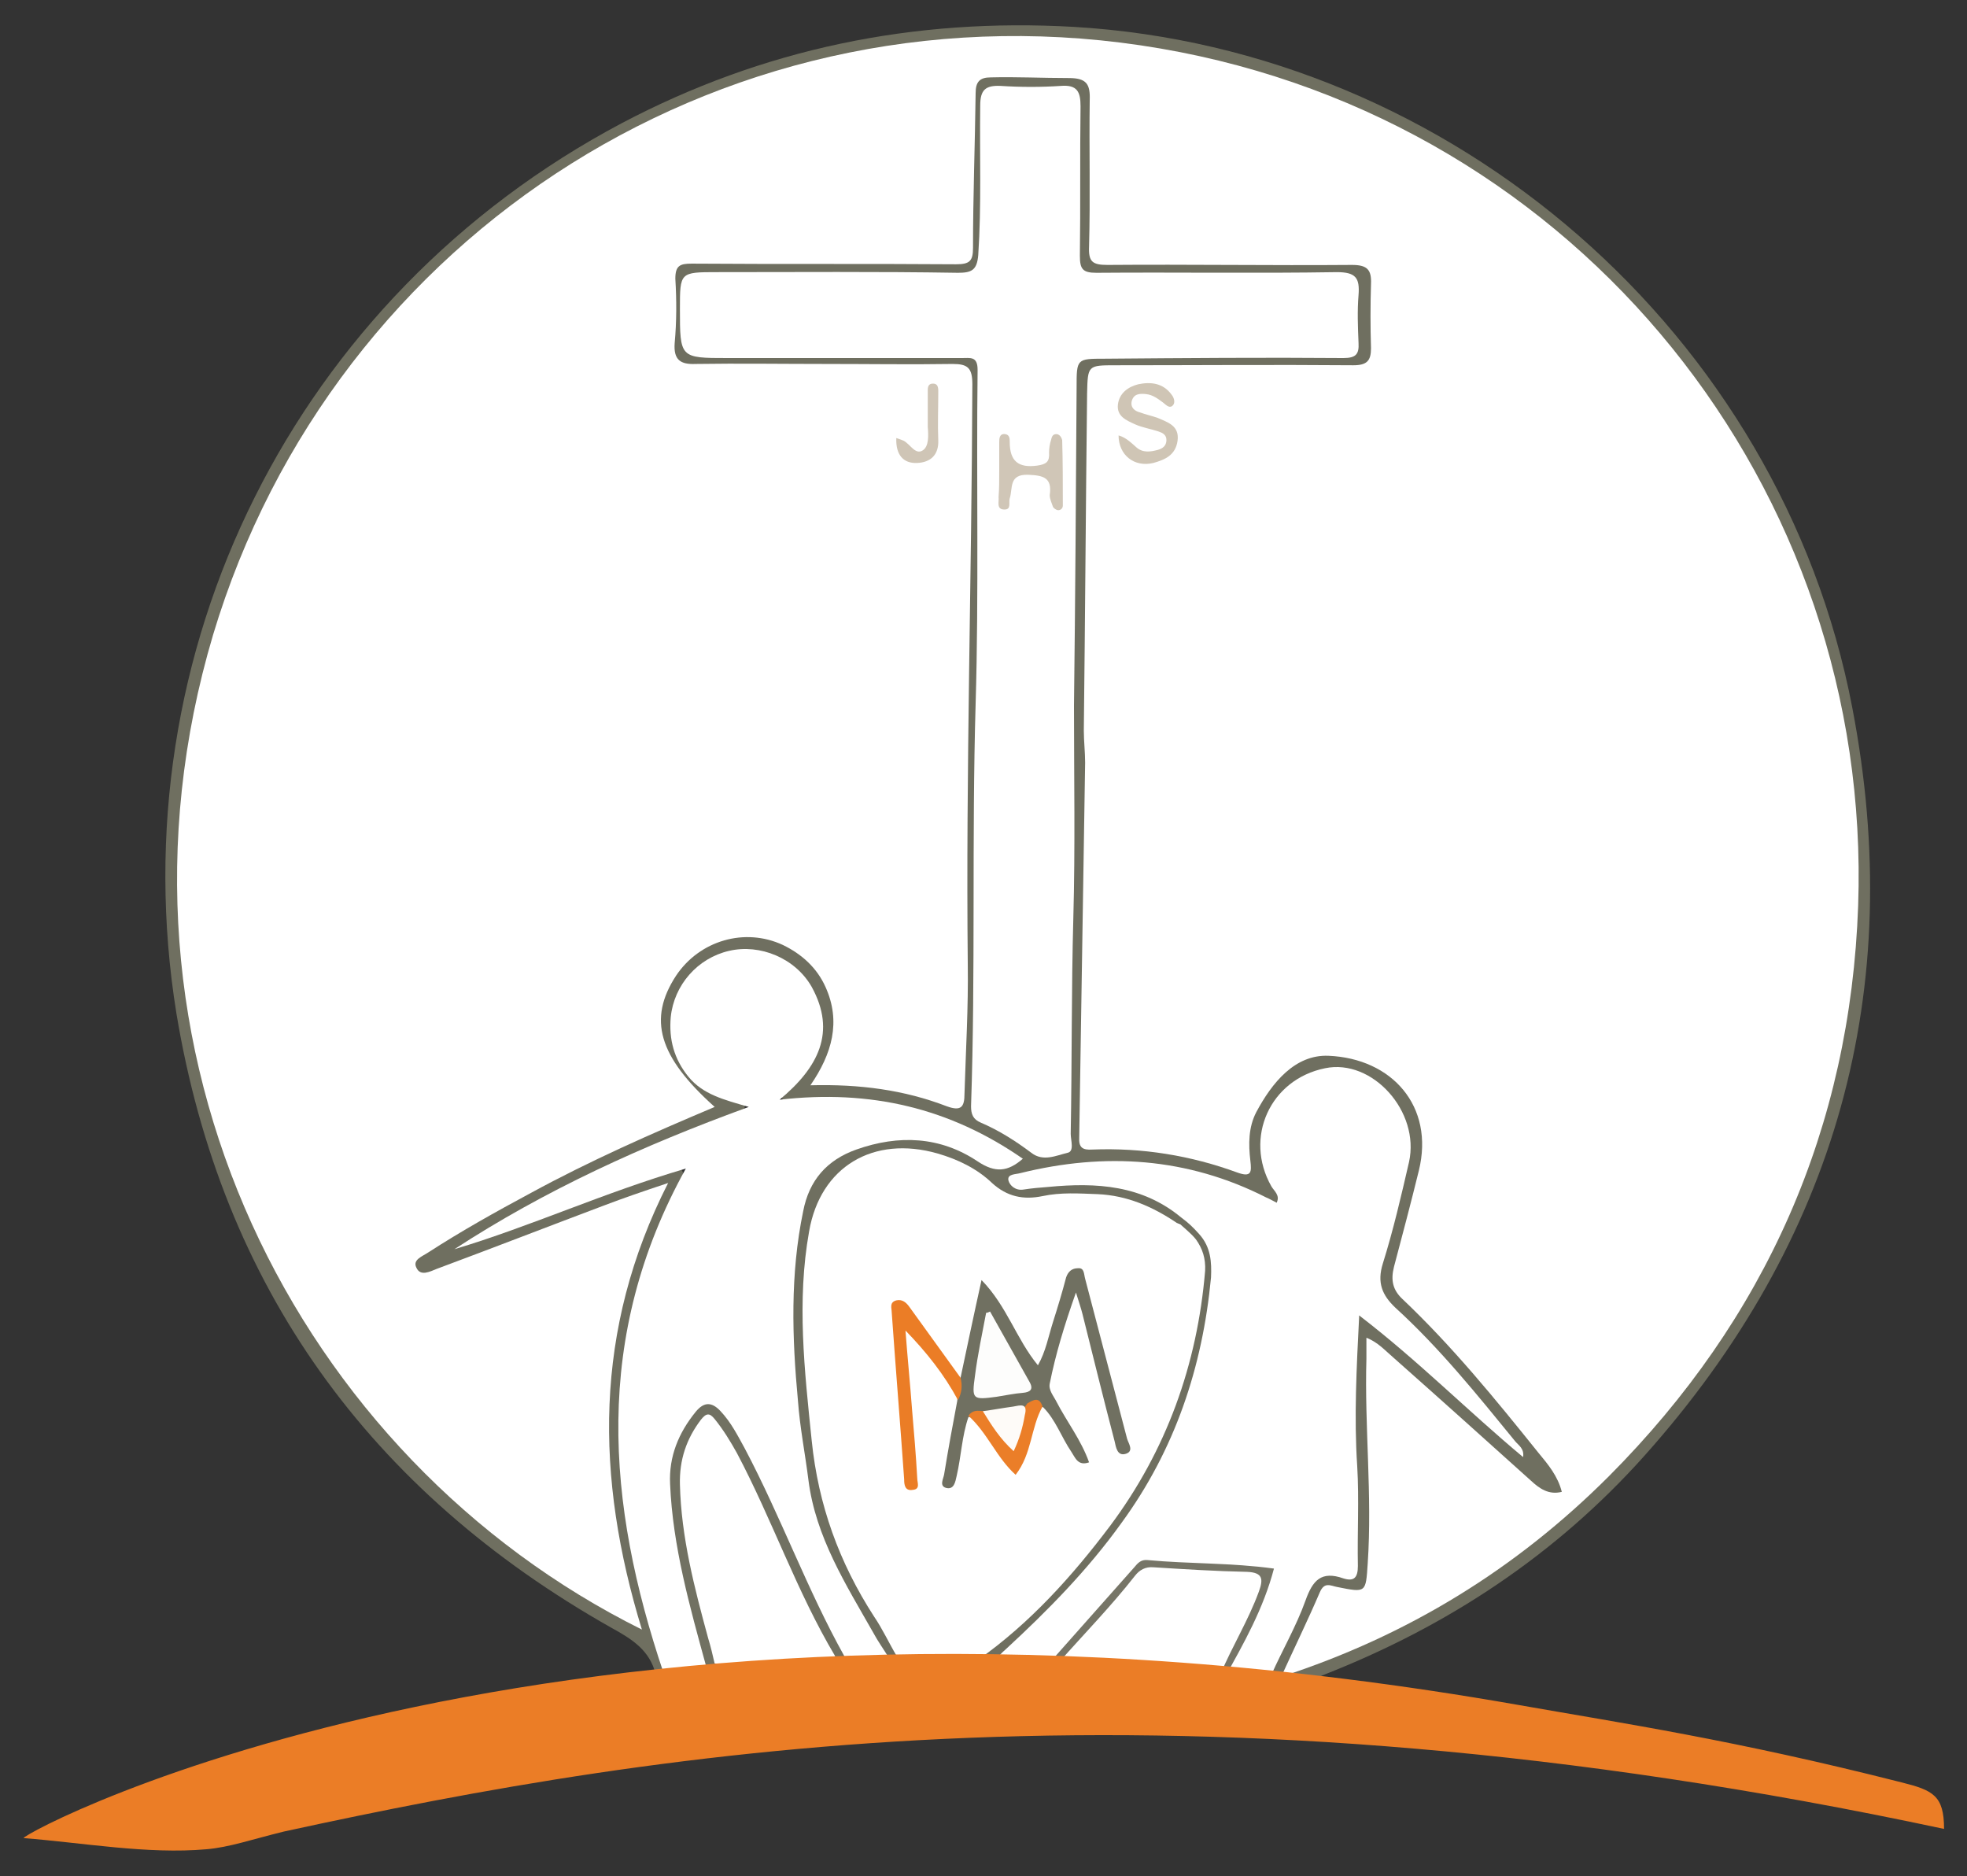 <?xml version="1.0" encoding="utf-8"?>
<!-- Generator: Adobe Illustrator 22.0.0, SVG Export Plug-In . SVG Version: 6.00 Build 0)  -->
<svg version="1.1" id="Layer_1" xmlns="http://www.w3.org/2000/svg" xmlns:xlink="http://www.w3.org/1999/xlink" x="0px" y="0px"
	 viewBox="0 0 300 286.1" style="enable-background:new 0 0 300 286.1;" xml:space="preserve">
<rect x="0" y="0" width="300" height="286.1" fill="#333333" stroke="none"/>
<style type="text/css">
	.st0{display:none;fill-rule:evenodd;clip-rule:evenodd;fill:#EB7B24;}
	.st1{fill-rule:evenodd;clip-rule:evenodd;fill:#6F6F60;}
	.st2{fill-rule:evenodd;clip-rule:evenodd;fill:#FFFFFF;}
	.st3{fill-rule:evenodd;clip-rule:evenodd;fill:#717162;}
	.st4{fill-rule:evenodd;clip-rule:evenodd;fill:#767567;}
	.st5{fill-rule:evenodd;clip-rule:evenodd;fill:#707061;}
	.st6{fill-rule:evenodd;clip-rule:evenodd;fill:#EB7D26;}
	.st7{fill-rule:evenodd;clip-rule:evenodd;fill:#EB7E28;}
	.st8{fill-rule:evenodd;clip-rule:evenodd;fill:#CFC5B5;}
	.st9{fill-rule:evenodd;clip-rule:evenodd;fill:#CFC5B6;}
	.st10{fill-rule:evenodd;clip-rule:evenodd;fill:#D0C6B7;}
	.st11{fill-rule:evenodd;clip-rule:evenodd;fill:#FDFDFC;}
	.st12{fill-rule:evenodd;clip-rule:evenodd;fill:#FEFBF8;}
	.st13{fill:#EB7D26;}
</style>
<g>
	<path class="st1" d="M101.2,255.1c-0.4,0.1-0.8,0.1-1.2,0.2c-0.9-3.6-3.5-5.3-6.8-7.1c-36.8-20.8-59.4-52-66.3-93.7
		C18,99.3,45,45.2,94.8,18.8c21.6-11.4,44.6-16.1,69-14.7c57.8,3.4,107.8,46.8,118.7,103.8c8.3,43.1-2.4,81.3-31.7,114.1
		c-13.5,15.1-30,26-48.9,33.4c-1.4,0.6-2.8,1.2-4.2,1.8c-1.6,0-2.7-1-3.9-1.9c-0.5-0.8-0.1-1.6,0.2-2.3c1.8-3.6,3.5-7.2,5.1-10.8
		c0.9-2,2.3-3,4.5-2.5c2,0.5,2.6-0.5,2.5-2.4c-0.2-7,0.2-13.9-0.4-20.9c-0.4-4.6,0.4-9.2,0.5-13.8c0-2.1,1.3-2.5,3.2-1.2
		c2.4,1.6,4.5,3.7,6.6,5.6c4.8,4.3,9.7,8.4,13.6,12.2c-3.5-4.3-7.9-9.3-12.2-14.3c-1.3-1.5-2.8-2.8-4.3-4.1c-2.8-2.4-4.3-5-2.8-9
		c1.6-4.5,2.3-9.3,3.5-14c0.8-3,0.7-5.9-1.1-8.6c-3.3-5-8.9-6.8-13.6-4.4c-5.5,2.9-7.6,8.8-5.3,14.6c0.5,1.3,2.2,2.7,0.9,3.9
		c-1.2,1.1-2.7-0.3-3.9-0.9c-6.6-3.1-13.6-4.5-20.8-4.5c-4.8,0-9.8,0.2-14.5,2c1.6,0.8,1.6,0.7,4,0.5c6.3-0.7,12.5-0.3,18.2,2.8
		c1.1,0.6,2.4,1.1,2.7,2.5c-0.1,0.5-0.4,0.8-0.9,0.9c-0.9,0-1.6-0.4-2.3-0.8c-5.3-3.1-11-3.7-16.8-2.8c-3.7,0.5-6.9,0.2-9.9-2.4
		c-4.2-3.6-9.2-5.1-14.7-4.4c-7,0.9-10.2,3.6-11.4,9.7c-1.5,7.5-1.4,15.1-1,22.7c0.2,4.1,1,8.3,1.4,12.4c0.7,8.6,4,16.3,8.3,23.6
		c1,1.7,2.1,3.4,3.1,5.1c0.5,0.9,1.1,1.7,0.6,2.8c-0.4,0-0.9,0-1.3,0c-1.4-0.7-2.1-2-2.9-3.2c-6.2-9.5-10.3-19.6-11.2-31.1
		c-0.8-9.9-1.9-19.8-0.3-29.8c2-12.7,12.1-18.7,24.2-14.2c1.8,0.7,3.5,1.5,5.1,2.5c1.4,0.8,2.7,0.9,4.1-0.2
		c-9.8-6.6-20.6-9.3-32.2-8.6c-0.5,0-1.1,0.2-1.6,0.1c-1.7,0-1.8-0.8-1-2.1c0.6-0.9,1.5-1.6,2.2-2.4c4.5-5.6,3.3-13.3-2.6-16.7
		c-5.2-3-12-1.2-14.7,3.8c-3.2,6-1.3,12.5,4.3,15.4c1.1,0.6,2.4,0.9,3.5,1.4c0.6,0.2,1.3,0.4,1.2,1.2c0,0.6-0.5,0.9-1,1.2
		c-0.3,0.2-0.7,0.3-1,0.4c-13.3,5-26.2,11-38.5,18.2c-0.4,0.2-0.8,0.4-1.3,0.6c8.7-3.2,17.2-6.7,25.9-9.7c2-0.7,4.6-2.6,6-1.2
		c1.6,1.6-0.8,3.9-1.5,5.9c-2.6,6.6-5,13.2-6.2,20.2c-2.3,12.6-0.6,24.9,2.2,37.2c0.8,3.3,1.5,6.5,2.5,9.7
		C101.1,252.5,101.5,253.8,101.2,255.1z"/>
	<path class="st2" d="M136.8,252.6c-1.2-2-2.2-4.2-3.5-6.1c-5.3-8.2-8.5-17-9.5-26.8c-1.1-10.7-2.3-21.3-0.4-31.9
		c1.7-9.9,9.8-14.7,19.6-11.9c3.1,0.9,6,2.3,8.3,4.5c2.3,2.1,4.8,2.6,7.7,2c2.8-0.6,5.6-0.4,8.4-0.3c4.5,0.2,8.4,1.9,12.1,4.4
		c1.5,0.4,2.4,1.6,3.4,2.7c2.3,2.5,1.4,5.6,1.1,8.3c-2,16.2-8.6,30.3-19.5,42.5c-3.7,4.1-7.7,7.9-11.7,11.6c-1.1,1-2.3,1.3-3.6,1.7
		C145,253.3,140.8,253.4,136.8,252.6z"/>
	<path class="st2" d="M180.2,185.7c-6-5-13-5.4-20.3-4.7c-1.3,0.1-2.5,0.2-3.8,0.4c-1.2,0.2-2.1-0.6-2.3-1.4c-0.2-1,1.1-0.9,1.8-1.1
		c12.9-3.2,25.5-2.4,37.5,3.7c0.5,0.2,1,0.5,1.6,0.8c0.6-1.1-0.4-1.8-0.8-2.5c-4.2-7.4-0.2-16.3,8.2-18c7.2-1.5,14.5,6.6,12.8,14.3
		c-1.2,5.2-2.4,10.4-4,15.5c-0.9,2.9-0.1,4.8,1.9,6.7c6.8,6.2,12.5,13.3,18.3,20.4c0.5,0.6,1.4,1.1,1.2,2.4c-8.4-7-16-14.7-25-21.6
		c-0.4,8-0.8,15.5-0.3,23c0.3,5.1,0,10.1,0.1,15.2c0,1.8-0.6,2.4-2.2,1.9c-3.4-1.2-4.7,0.3-5.8,3.4c-1.4,3.9-3.5,7.5-5.2,11.3
		c-2.2,2.1-4.6,1.3-7,0.5c-0.2-1.4,0.5-2.5,1.2-3.5c2.1-3.2,3.3-6.8,4.8-10.3c0.7-1.7,0.2-2.3-1.5-2.4c-0.4,0-0.7-0.2-1.1-0.2
		c-4.6,0.1-9.2-0.3-13.8-0.6c-1.7-0.1-2.9,0.6-3.9,1.9c-2.8,3.7-6.1,6.9-9,10.5c-0.8,1-1.7,1.9-3.1,2.1c-2.9,0.6-5.8,0-8.7,0
		c0.3-1.8,1.8-2.7,3-3.7c8.4-7.6,15.7-16,21.2-26c4-7.4,6.3-15.3,7.7-23.5c0.4-2.1,0.4-4.3,0.6-6.4c0.2-1.8-0.2-3.2-1.2-4.5
		C182,187.9,180.7,187.1,180.2,185.7z"/>
	<path class="st2" d="M101.2,255.1c-8.7-25.8-10.8-51.3,3.4-76.9C92,181.9,81,187,69.3,190.5c13.8-9,28.7-15.8,44.9-21.7
		c-3.8-1.1-7-1.9-9.2-4.6c-2.2-2.7-3-5.7-2.7-9.1c0.5-4.9,4.1-9,8.9-10.1c4.7-1.1,10.1,1.1,12.6,5.5c3.8,6.9,1,12.3-4.9,17.2
		c13.9-1.6,26,1.3,37.1,9c-2.3,2-4.2,2.2-6.9,0.4c-5.7-3.8-12-4.1-18.5-1.8c-4.5,1.6-7.2,4.7-8.1,9.4c-2,9.6-1.7,19.3-0.8,28.9
		c0.3,4.1,1.1,8.1,1.6,12.1c1.1,8.7,5.7,15.9,9.9,23.3c0.7,1.3,1.5,2.4,2.3,3.7c-2.2,0.6-4.4,0.3-6.6,0c-1.7-1.3-2.5-3.3-3.5-5.1
		c-4.4-8.1-7.4-16.9-11.7-25.1c-1-1.9-2-3.9-3.3-5.6c-1.9-2.4-2.9-2.3-4.6,0.2c-2.8,4.2-3.1,8.8-2.4,13.5c0.9,6.8,2.4,13.5,4.3,20.1
		c0.3,1.1,0.9,2.2,0.2,3.4C105.6,254.5,103.4,254.8,101.2,255.1z"/>
	<path class="st2" d="M127.4,252.6c-6.1,0.9-12.1,1.2-18.3,1.1c-0.5-0.1-0.8-0.4-0.9-0.9c-2.5-9.2-5.3-18.4-5-28.2
		c0.1-3.1,1.3-5.6,2.9-8c1.1-1.6,2.3-1.6,3.6-0.3c1.4,1.4,2.4,3.2,3.3,4.9c4.6,8.6,7.9,17.9,12.4,26.5
		C126.2,249.3,127.9,250.6,127.4,252.6z"/>
	<path class="st2" d="M186.1,255.4c-8.3,0.1-16.4-1-24.6-1.9c-0.2-1.1,0.7-1.6,1.3-2.2c3-3.2,6.1-6.4,8.8-10
		c1.7-2.3,3.8-3.3,6.5-2.8c3.7,0.7,7.4,0.5,11.1,0.5c0.5,0,1.1,0,1.6,0.2c2.4,0.6,2.6,1.1,1.8,3.4
		C190.8,247.1,188.8,251.4,186.1,255.4z"/>
	<path class="st3" d="M127.4,252.6c-5.9-9.9-9.6-20.8-15-31c-1-1.8-2.1-3.6-3.4-5.2c-0.8-1-1.3-0.9-2.1,0.1
		c-2.2,2.9-3.3,6.1-3.2,9.9c0.2,8,2.2,15.7,4.3,23.4c0.4,1.3,0.7,2.6,1,3.9c-0.4,0.4-0.8,0.5-1.3,0.4c-2.5-9.1-5.1-18.3-5.5-27.8
		c-0.2-4.2,1.3-7.8,3.9-11c1.3-1.6,2.5-1.5,3.8-0.1c1.6,1.7,2.6,3.7,3.7,5.7c5.5,10.4,9.5,21.5,15.2,31.7
		C128.4,252.6,127.9,252.6,127.4,252.6z"/>
	<path class="st4" d="M186.1,255.4c1.8-4.3,4.3-8.3,5.9-12.7c0.7-1.9,0.6-2.9-1.8-3c-4.8-0.1-9.5-0.4-14.3-0.7
		c-1.2-0.1-2.1,0.4-2.8,1.3c-3.6,4.6-7.7,8.8-11.6,13.2c-0.4-0.1-0.8-0.2-1.1-0.3c4.2-4.7,8.4-9.5,12.6-14.2c0.5-0.6,1-1.2,2-1.1
		c6.4,0.6,12.8,0.4,19.3,1.3c-1.6,6.1-4.6,11.4-7.5,16.6C186.5,255.6,186.3,255.5,186.1,255.4z"/>
	<path class="st2" d="M97.9,248.5c-52.5-26.1-84.3-88.2-65.4-151.7C50.9,35.5,111.8-3.8,177,7.4c64,11,108.6,67.2,106.4,130.7
		c-1.2,33.9-14.1,63-38,87c-14.1,14.1-30.6,24.3-50,30.6c2.1-4.6,4.1-8.7,5.9-12.9c0.7-1.6,1.6-1,2.6-0.8c4.5,0.9,4.4,0.9,4.7-3.6
		c0.7-10.4-0.5-20.8-0.2-31.2c0-1,0-2,0-3.2c1.8,0.7,2.9,2,4.2,3.1c7,6.2,13.9,12.4,20.9,18.7c1.3,1.2,2.7,2.2,4.7,1.7
		c-0.6-2.4-2.1-4.2-3.6-6c-6.5-8.1-13.1-16.2-20.7-23.4c-1.5-1.4-1.8-2.9-1.3-4.9c1.3-4.9,2.6-9.8,3.8-14.7
		c2.4-9.8-4.1-17.1-13.8-17.5c-5.1-0.2-8.6,4.1-11,8.6c-1.2,2.3-1.2,4.9-0.9,7.4c0.2,1.7,0.2,2.6-2,1.8c-7.1-2.6-14.5-3.8-22.1-3.5
		c-1.5,0.1-2.1-0.3-2-1.9c0.3-19,0.6-38.1,0.9-57.1c0-1.6-0.2-3.3-0.2-4.9c0.2-17.1,0.3-34.3,0.5-51.4c0.1-4.3,0.1-4.3,4.4-4.3
		c12.1,0,24.1-0.1,36.2,0c2.1,0,2.7-0.7,2.7-2.6c-0.1-3.3-0.1-6.5,0-9.8c0.1-2.2-0.6-2.9-2.9-2.9c-12.4,0.1-24.8-0.1-37.3,0
		c-2.3,0-2.9-0.5-2.8-2.8c0.2-7.4,0-14.9,0.1-22.3c0.1-2.5-0.5-3.4-3.2-3.4c-4,0-8-0.2-11.9-0.1c-1.7,0-2.3,0.7-2.3,2.4
		c-0.1,7.9-0.4,15.8-0.4,23.6c0,2-0.5,2.5-2.6,2.5c-13.4-0.1-26.8,0-40.3-0.1c-1.8,0-2.5,0.3-2.5,2.3c0.2,3.3,0.2,6.5-0.1,9.8
		c-0.2,2.6,0.9,3.3,3.2,3.2c6.6-0.1,13.2,0,19.9,0c6.4,0,12.9,0.1,19.3,0c2.3,0,3,0.6,3,3.1c-0.1,29.5-1,58.9-0.7,88.4
		c0.1,6.6-0.3,13.2-0.5,19.8c0,2-0.5,2.7-2.7,1.9c-6.5-2.5-13.3-3.4-20.8-3.2c3.3-4.8,4.7-9.7,2.3-15c-1.3-2.9-3.6-5-6.5-6.4
		c-5.8-2.7-12.7-0.7-16.3,4.7c-4.3,6.6-2.7,12.3,5.9,20C99.3,172.9,90,177,81,181.9c-5.4,2.9-10.6,5.8-15.7,9.1
		c-0.9,0.6-2.4,1.1-1.8,2.3c0.6,1.4,2.1,0.6,3.1,0.2c8.6-3.2,17.1-6.5,25.6-9.7c2.9-1.1,5.8-2.1,9.7-3.4
		C90.5,202.8,90.8,225.3,97.9,248.5z"/>
	<path class="st2" d="M163.8,107.6c0,10.8,0.2,21.6-0.1,32.4c-0.3,11-0.2,21.9-0.4,32.9c0,1,0.6,2.7-0.5,2.9c-1.7,0.4-3.7,1.4-5.5,0
		c-2.4-1.8-4.9-3.4-7.7-4.6c-1.2-0.5-1.5-1.3-1.5-2.5c0.7-20.5,0.1-40.9,0.7-61.4c0.5-16.9,0.1-33.9,0.3-50.9c0-2.1-1.1-1.8-2.4-1.8
		c-11.4,0-22.8,0-34.3,0c-0.5,0-0.9,0-1.4,0c-7.3,0-7.3,0-7.3-7.5c0-5.6,0-5.6,5.7-5.6c12.2,0,24.5-0.1,36.7,0.1
		c2.1,0,2.9-0.4,3.1-2.7c0.5-7.6,0.2-15.2,0.3-22.8c0-2.4,0.8-3.1,3.1-3c3.1,0.2,6.2,0.2,9.2,0c2.5-0.2,3,0.9,3,3.1
		c-0.1,7.6,0,15.2-0.1,22.8c0,2,0.4,2.6,2.5,2.6c12.2-0.1,24.5,0.1,36.7-0.1c2.9,0,3.5,0.9,3.3,3.5c-0.2,2.4-0.1,4.9,0,7.3
		c0.1,1.7-0.4,2.3-2.3,2.3c-12.1-0.1-24.3,0-36.4,0.1c-4.3,0-4.3,0-4.3,4.4C164.1,75.2,164,91.4,163.8,107.6z"/>
	<path class="st1" d="M182.9,188.2c-0.9-1-1.6-1.7-2.7-2.5c-0.2,0.2-0.4,0.4-0.6,0.6c0.9,0.9,2,1.7,2.8,2.7c1,1.4,1.5,2.9,1.4,4.8
		c-1.2,14.3-5.9,27.4-14.5,38.9c-5.8,7.7-12.2,14.8-20.1,20.4c0.8,0,1.7,0.1,2.5,0.1c0.6-0.6,1.1-1.2,1.7-1.7
		c6.4-5.9,12.5-12.1,17.6-19.2c8.2-11.2,12.4-23.8,13.7-37.5C184.8,192.5,184.7,190.2,182.9,188.2z"/>
	<path class="st5" d="M146.5,210.1c1-4.7,2-9.5,3.2-14.9c3.9,4,5.3,9,8.6,13c1.2-2.1,1.6-4.4,2.3-6.6c0.7-2.2,1.4-4.5,2-6.8
		c0.3-0.9,0.9-1.4,1.8-1.4c1-0.1,0.9,0.9,1.1,1.6c2.1,8.1,4.3,16.3,6.4,24.4c0.2,0.7,1.1,1.9-0.2,2.3c-1.3,0.4-1.5-1-1.7-1.9
		c-1.7-6.5-3.3-13-4.9-19.4c-0.2-0.8-0.5-1.7-1-3.3c-1.8,5.1-3.1,9.4-4,13.9c-0.2,1,0.6,1.9,1,2.7c1.6,3.1,3.8,5.9,5,9.3
		c-1.7,0.6-2.1-0.7-2.7-1.6c-1.5-2.2-2.4-4.9-4.3-6.8c-0.8-0.2-1.6-0.3-2.4,0c-0.7,0.2-1.5,0.3-2.2,0.6c-1.4,0.2-2.8,0.6-4.2,0.7
		c-0.9,0-1.7,0.2-2.6,0.2c-1,2.9-1.1,6-1.8,9c-0.2,0.9-0.4,2.1-1.6,1.8c-1.1-0.3-0.4-1.4-0.3-2.1c0.6-3.7,1.3-7.5,2-11.2
		C146.1,212.3,145.7,211.1,146.5,210.1z"/>
	<path class="st6" d="M146.5,210.1c0.3,1.2,0.2,2.3-0.4,3.4c-2.1-3.9-4.8-7.3-8-10.6c0.3,4,0.7,8,1,12c0.3,3.5,0.6,7,0.8,10.6
		c0,0.6,0.5,1.6-0.7,1.7c-1.2,0.2-1.3-0.8-1.3-1.6c-0.6-8.5-1.3-17-1.9-25.5c0-0.6-0.4-1.5,0.7-1.8c0.9-0.2,1.5,0.3,2,1
		C141.3,202.9,143.9,206.5,146.5,210.1z"/>
	<path class="st7" d="M147.7,215.9c0.6-0.9,1.4-0.8,2.3-0.7c2,0.9,2.5,3.3,4.3,4.6c1-1.3,0.9-2.8,1.5-4.1c0.2-0.6,0.5-1.2,0.9-1.7
		c0.9-0.5,1.8-1.1,2.3,0.5c-1.8,3.2-1.6,7.2-4.1,10.4C152,222.3,150.6,218.5,147.7,215.9z"/>
	<path class="st8" d="M170.6,66.4c1.1,0.3,1.9,1.1,2.7,1.8c1,0.9,2.2,0.7,3.3,0.4c0.7-0.2,1.3-0.6,1.3-1.5c0-0.8-0.6-1.1-1.2-1.3
		c-1.2-0.4-2.5-0.6-3.6-1.1c-1.3-0.6-2.8-1.2-2.6-3c0.2-1.7,1.5-2.7,3.1-3.1c1.9-0.4,3.8-0.2,5.1,1.6c0.4,0.5,0.6,1.3,0.1,1.7
		c-0.5,0.4-1-0.2-1.4-0.5c-0.8-0.6-1.6-1.2-2.6-1.3c-0.9-0.1-1.9-0.1-2.2,1.1c-0.2,1,0.5,1.5,1.3,1.7c0.8,0.3,1.7,0.5,2.6,0.8
		c1.6,0.7,3.4,1.2,3.1,3.5c-0.3,2.2-1.9,2.9-3.7,3.4C173,71.3,170.6,69.4,170.6,66.4z"/>
	<path class="st9" d="M136.7,66.8c0.6,0.2,0.9,0.3,1.1,0.4c1,0.5,1.8,2.2,2.9,1.5c1-0.6,0.9-2.3,0.8-3.6c0-1.7,0-3.4,0-5.2
		c0-0.6-0.1-1.4,0.8-1.4c0.9,0,0.8,0.9,0.8,1.5c0,2.4-0.1,4.7,0,7.1c0.1,2.3-1.2,3.4-3.2,3.5C137.8,70.7,136.6,69.4,136.7,66.8z"/>
	<path class="st10" d="M152.4,71.8c0-1.4,0-2.9,0-4.3c0-0.6,0-1.4,0.9-1.3c0.7,0.1,0.7,0.7,0.7,1.2c0,2.9,1.3,4,4.2,3.6
		c1.4-0.2,1.9-0.6,1.8-2c0-0.6,0.1-1.3,0.3-1.9c0.1-0.4,0.2-0.9,0.8-0.9c0.5,0,0.8,0.5,0.9,0.9c0.1,3.3,0.1,6.7,0.1,10
		c0,0.4-0.3,0.7-0.7,0.7c-0.3,0-0.7-0.3-0.8-0.5c-0.2-0.6-0.5-1.2-0.5-1.8c0.4-2.7-1-3-3.3-3.1c-3-0.1-2.3,2.1-2.8,3.6
		c-0.2,0.6,0.3,1.7-0.8,1.7c-1.3,0-0.8-1.2-0.9-1.9C152.4,74.5,152.4,73.2,152.4,71.8C152.4,71.8,152.4,71.8,152.4,71.8z"/>
	<path class="st11" d="M151,200c2,3.6,4,7.1,6,10.7c0.7,1.2,0.1,1.6-1,1.7c-1.3,0.1-2.7,0.4-4,0.6c-3.7,0.5-3.8,0.4-3.3-3.2
		c0.4-3.2,1.1-6.4,1.7-9.6C150.6,200.2,150.8,200.1,151,200z"/>
	<path class="st12" d="M156.3,215.8c-0.3,1.8-0.8,3.6-1.7,5.5c-2.1-1.9-3.4-4-4.7-6.1c1.5-0.2,3.1-0.5,4.6-0.7
		C155.6,214.3,156.8,213.9,156.3,215.8z"/>
	<path class="st13" d="M3.6,280.3c-0.1-0.9,83.4-45.7,228-20.3c15.9,2.8,32.8,5.3,58.4,11.8c4.8,1.2,6.5,2,6.5,7.1
		c-116.6-24.9-194.9-12.3-253.2,0.4c-4.9,1.2-8.3,2.4-11.8,2.7C22.5,282.8,12.6,281,3.6,280.3z"/>
</g>
</svg>

